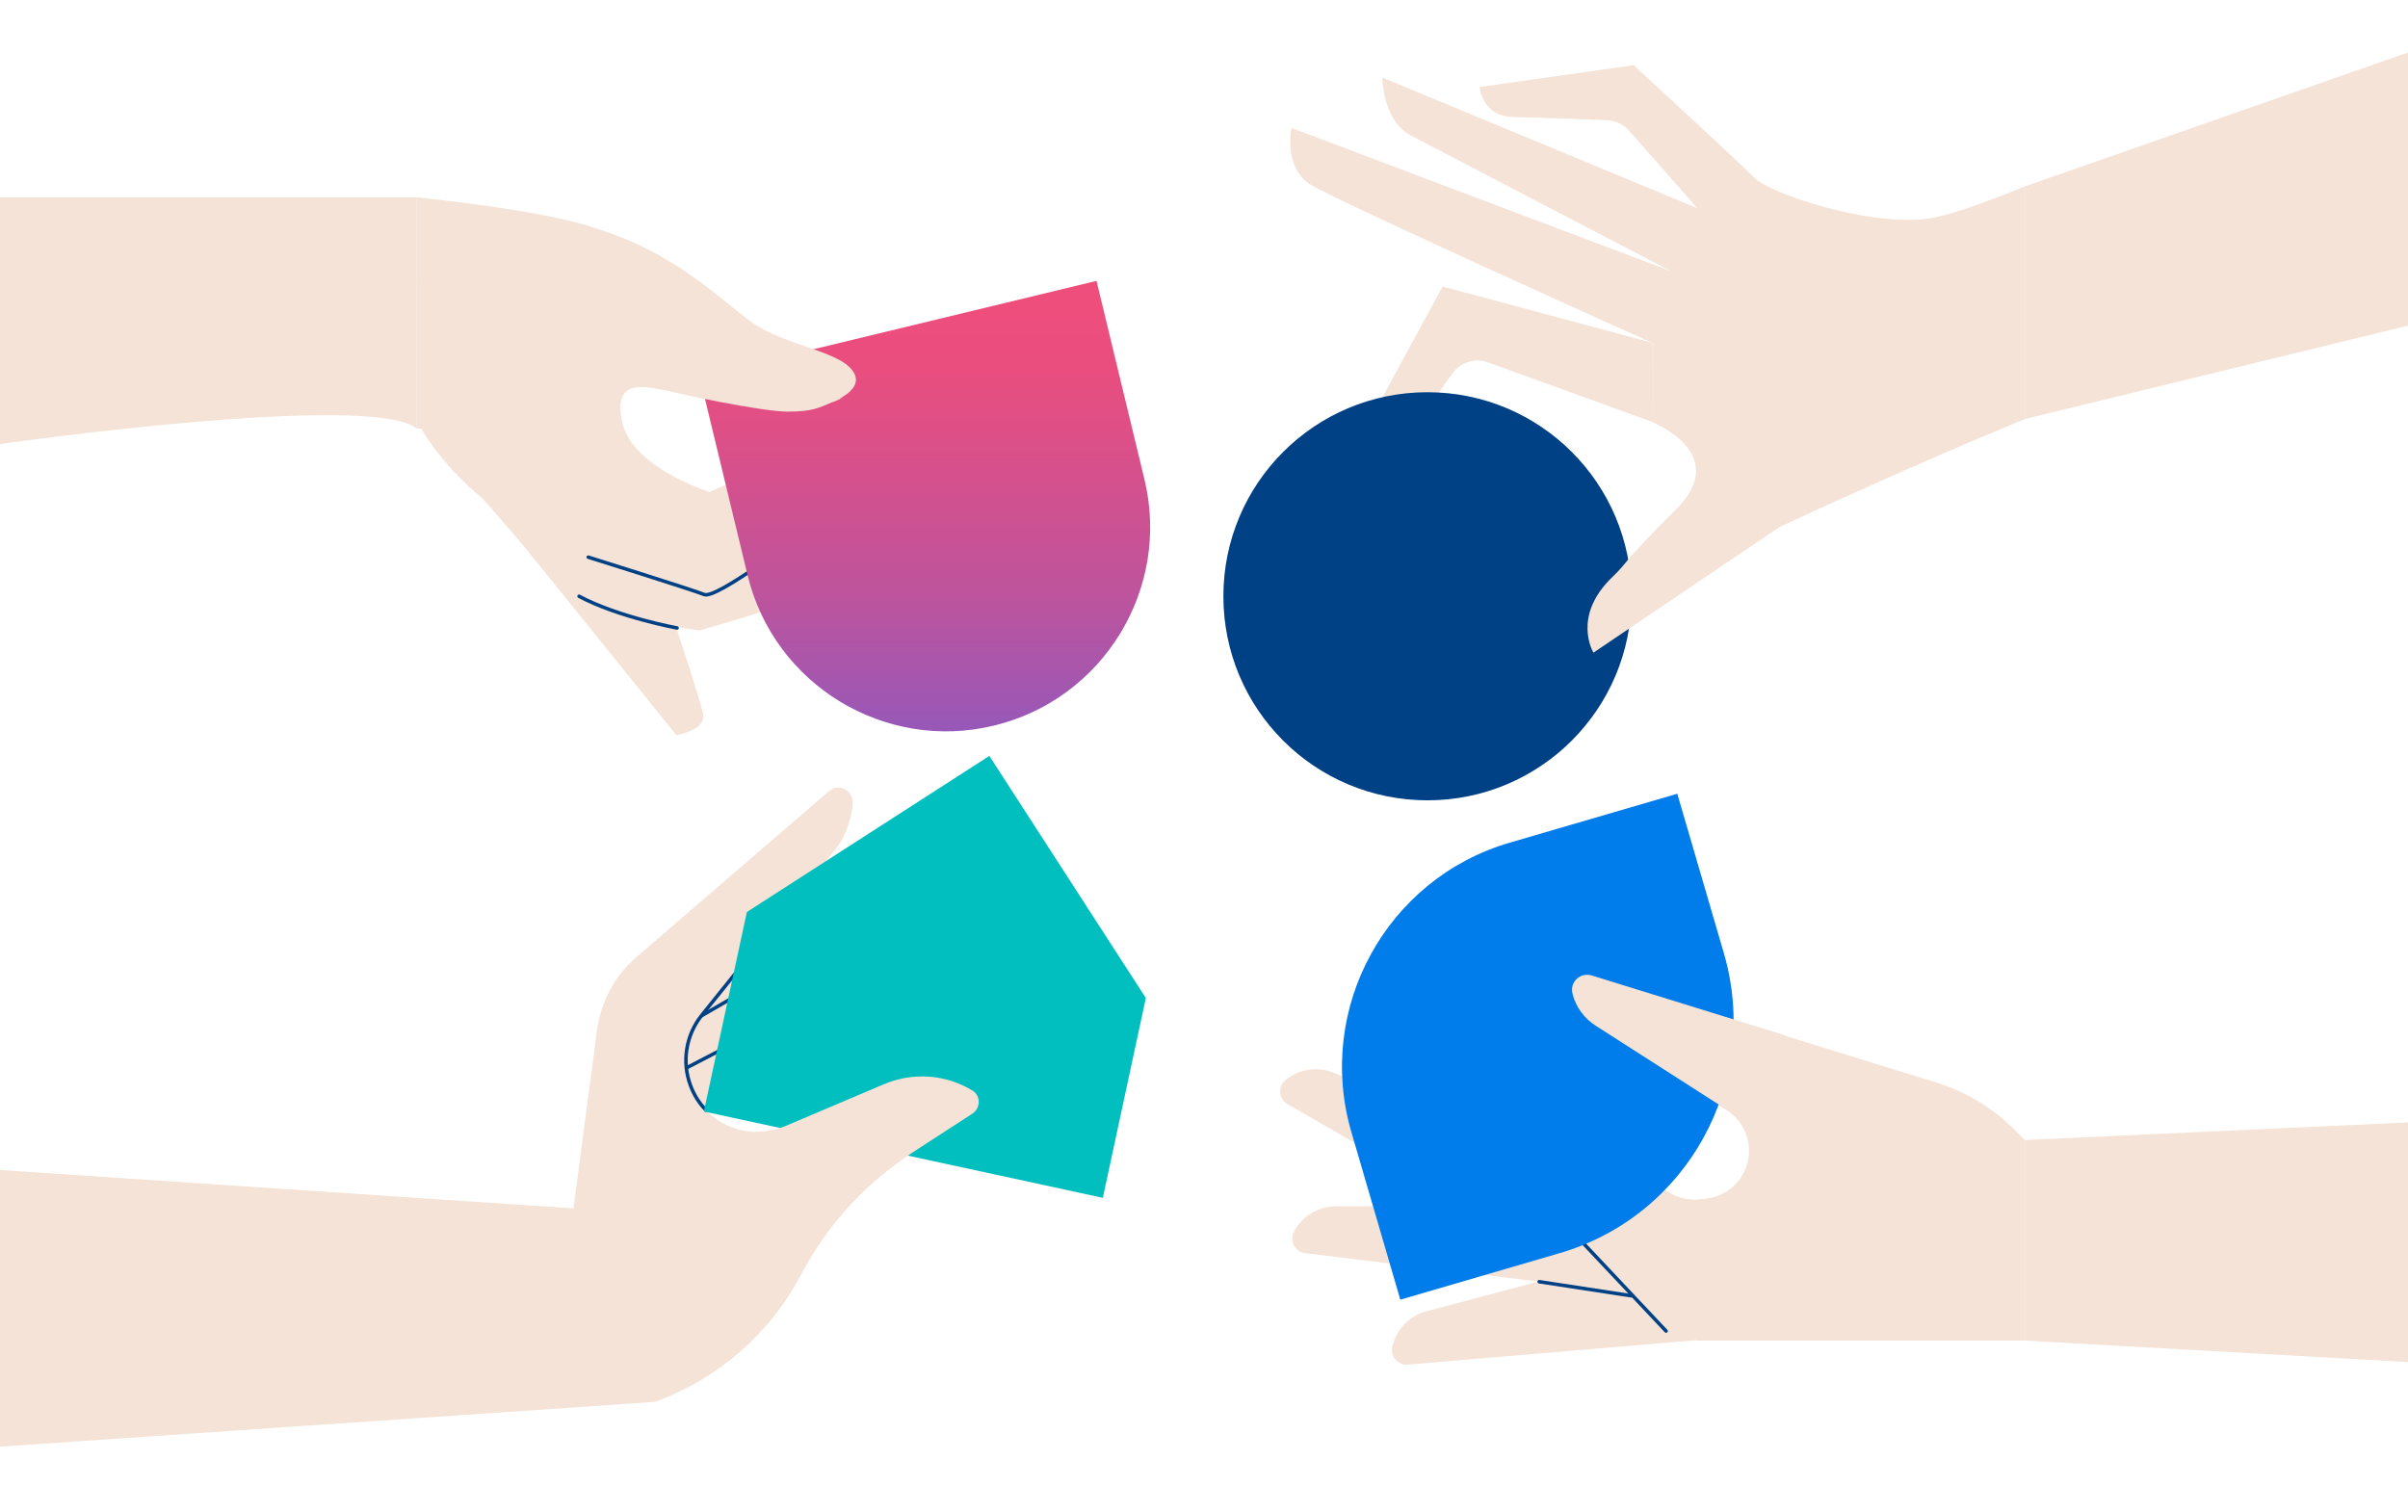 <?xml version="1.0" encoding="UTF-8"?>
<svg id="design" xmlns="http://www.w3.org/2000/svg" xmlns:xlink="http://www.w3.org/1999/xlink" version="1.1" viewBox="0 0 683.2 429">
  <!-- Generator: Adobe Illustrator 29.0.0, SVG Export Plug-In . SVG Version: 2.1.0 Build 186)  -->
  <defs>
    <style>
      .st0 {
        fill: #00bfbe;
      }

      .st1 {
        fill: none;
        stroke: #004085;
        stroke-linecap: round;
        stroke-linejoin: round;
      }

      .st2 {
        fill: #004085;
      }

      .st3 {
        fill: #007ceb;
      }

      .st4 {
        fill: url(#Dégradé_sans_nom);
      }

      .st5 {
        fill: #f4e3d6;
      }
    </style>
    <linearGradient id="Dégradé_sans_nom" data-name="Dégradé sans nom" x1="353" y1="472" x2="480.8" y2="472" gradientTransform="translate(-209.5 560.5) rotate(-90)" gradientUnits="userSpaceOnUse">
      <stop offset="0" stop-color="#9459bb"/>
      <stop offset="0" stop-color="#9758b8"/>
      <stop offset=".3" stop-color="#bd549d"/>
      <stop offset=".6" stop-color="#d8508a"/>
      <stop offset=".8" stop-color="#e94e7f"/>
      <stop offset="1" stop-color="#ef4e7b"/>
    </linearGradient>
  </defs>
  <g>
    <path class="st5" d="M189.7,272.6l57.2-26.9c2.8-1.3,5.8,1.3,5,4.2-1.1,4.1-3.6,7.7-7.1,10.1l-43.5,31.2c-5.1,3.6-7.9,9.6-7.4,15.8-1.7-.5-3.3-1.1-5-1.9-6.4-2.8-11.9-6.7-16.4-11.5l2.6-6c2.8-6.6,8-12,14.6-15h0Z"/>
    <path class="st5" d="M179.2,286.8l61.1-16.3c3-.8,5.5,2.3,4.2,5-1.9,3.8-4.9,6.9-8.8,8.7l-48.4,23c-5.6,2.7-15.1-18.6-8.1-20.4Z"/>
    <path class="st5" d="M184.5,303.1l45.4-12.1c2.2-.6,4.1,1.7,3.1,3.7s-3.7,5.1-6.5,6.5l-35.9,17.1c-4.2,2-11.2-13.8-6-15.1h0Z"/>
    <line class="st1" x1="223.1" y1="274.3" x2="199.1" y2="288.2"/>
    <path class="st5" d="M0,332l162.7,10.9,6.7-50.6c1.1-8.1,5.1-15.6,11.4-20.9l54.4-46.9c2.6-2.3,6.7-.4,6.7,3.1s-1.7,9.5-4.7,13.2l-38.1,47.4c-4.5,5.6-5.7,13.1-3.2,19.9,4.1,10.8,16.3,16,26.9,11.5l27.8-11.8c8.2-3.5,17.5-2.8,25.1,1.7,2.5,1.5,2.5,5.1.1,6.6l-17.1,11.1c-13.3,8.6-24.2,20.5-31.5,34.5h0c-8.8,16.8-23.6,29.6-41.4,36.1L0,410.5v-78.5Z"/>
    <path class="st1" d="M200.3,315c-1.9-1.9-3.4-4.3-4.4-7h0c-2.5-6.7-1.3-14.3,3.2-19.9l27.1-33.7"/>
    <line class="st1" x1="210.4" y1="294.9" x2="195" y2="302.9"/>
  </g>
  <g>
    <path class="st5" d="M574.5,380.4h-93l-56.3-53.1-4-59.1c-.1-1.8,1.3-3.3,3.1-3.3h0c5.9.2,10.9,4.3,12.2,10.1l10.2,45.9,26.6,17.3c2.7,1.8,6,2.5,9.2,2.1l1.8-.2c8.3-1.1,13.7-9.2,11.4-17.3h0c-.9-3.2-3-6-5.8-7.8l-37.3-23.9c-3.2-2.1-5.6-5.2-6.6-8.9h0c-.9-3.3,2.2-6.3,5.4-5.3l98,30.3c8.4,2.6,16,7.2,22.2,13.4l2.9,2.9v56.9h0Z"/>
    <path class="st5" d="M468.7,342.7l-90.1-38.2c-4.6-2-10-1.2-13.9,2h0c-2.2,1.8-1.9,5.4.6,6.8l116.3,67.1-12.9-37.7h0Z"/>
    <path class="st5" d="M477,342.1l-97.9.2c-5,0-9.7,2.8-12,7.3h0c-1.3,2.6.3,5.7,3.2,6l133.3,16.2-26.6-29.7h0Z"/>
    <path class="st5" d="M499.3,347l-94.6,25.1c-4.9,1.3-8.6,5.2-9.7,10.1h0c-.6,2.8,1.8,5.4,4.6,5l96.9-8.2,2.8-32.1h0Z"/>
    <path class="st5" d="M436.5,275c-1.3-5.8-6.3-9.9-12.2-10.1-1.8,0-3.3,1.5-3.1,3.3l2.5,36.3,19.9,1.9-7-31.4h0Z"/>
    <line class="st1" x1="416.2" y1="342.1" x2="448" y2="351.6"/>
    <line class="st1" x1="436.7" y1="363.7" x2="462.9" y2="367.7"/>
    <polyline class="st1" points="472.7 377.7 425.2 327.3 424.9 323.1"/>
  </g>
  <g>
    <path class="st5" d="M150.6,157.4l41.3,51.2s8.5-1.4,7.6-5.9-9.1-29-9.1-29c0,0-40.7-20.8-39.7-16.3h0Z"/>
    <path class="st5" d="M249.4,159c.6,5.5-51,19.9-51,19.9,0,0-19.9-2.6-27.5-6.6s-14.7-7.9-20.2-14.8-20-23-20-23l70,16.2,22.9,1.5s24.7-3.2,25.8,6.9h0Z"/>
    <path class="st1" d="M192.1,178.2s-16.8-3.1-27.8-9"/>
    <path class="st5" d="M118.2,121.6h1.3s6.2,11.5,20.5,22.3c4.8,3.6,10.5,7.1,17.1,10.1,14.1,6.3,25.8,10.6,33.7,13.2,6.7,2.2,14.1,1,19.7-3.3l37.7-28.8s-1.4-13.3-12.1-10.1c-4.6,1.4-34.8,14.6-34.8,14.6,0,0-22-6.8-24.8-19.9s7.2-9.7,13-8.8c3.9.6,5.7-35.5-18.6-45.4-13.8-5.7-52.7-9.5-52.7-9.5v65.6h0Z"/>
    <path class="st1" d="M226.8,152s-23.5,18.1-27,16.7c-3.5-1.4-32.9-10.6-32.9-10.6"/>
  </g>
  <path class="st5" d="M468.9,97.3l-59.6-16-28.4,52.3s10.9,3.5,16-5.3c3.4-5.8,10.7-16.1,15.2-22.4,2.3-3.1,6.4-4.4,10-3.1l46.9,17"/>
  <polygon class="st0" points="199.7 315.4 312.9 339.9 325.1 283.2 280.7 214.5 211.9 258.8 199.7 315.4"/>
  <path class="st2" d="M462.9,169.2h0c0,32-25.9,57.9-57.9,57.9h0c-32,0-57.9-25.9-57.9-57.9h0c0-32,25.9-57.9,57.9-57.9h0c32,0,57.9,25.9,57.9,57.9Z"/>
  <path class="st3" d="M475.9,225.3l13.2,45.2c10.6,36.4-10.3,74.5-46.6,85.1l-45.2,13.2-13.9-47.6c-10.2-35,9.9-71.9,45-82.1l47.6-13.9h0c0,.1-.1.1-.1.1Z"/>
  <path class="st4" d="M198.5,106.9l112.6-27.2,13.6,56.3c7.5,31-11.6,62.4-42.7,69.9h0c-31,7.5-62.4-11.6-69.9-42.7l-13.6-56.3h0Z"/>
  <path class="st5" d="M189.2,110.8c3.8,1.1,27.1,6,34.2,6s8.8-1,13-2.8c-1.5.8,5.5-2.3,1.5-.7,3.6-1.9,6-4.4,4.5-7.3-3.3-6.5-19.5-7.6-29.3-14.7s-23.9-21.9-49.4-27.9c-7.1-1.7-20.3-1.2-35.1-2.2-6.6,5.7-10.4,12.1-10.4,19,0,17.7,67.2,29.6,71,30.6Z"/>
  <path class="st5" d="M446.2,282.2c1,3.7,3.4,6.9,6.6,8.9l37.3,23.9c2.8,1.8,4.9,4.6,5.8,7.8h0c0,.2,0,.3.1.5l10.5-29.5-54.9-17c-3.3-1-6.4,2-5.4,5.3h0Z"/>
  <path class="st5" d="M469,119.9s22.4,8.9,6.5,24.7c-15.9,15.8-13.3,14.6-18,19.1-11.7,11.2-5.4,21.5-5.4,21.5l52.7-35.6s34.7-16.3,69.7-30.7V52.9c-11.3,4.6-22,8.5-27.8,9.2-16.9,2.1-44.6-7.2-49-11.7-4.3-4.4-34.2-31.9-34.2-31.9l-43.7,6.2s.6,8.3,9.6,8.5c6.6.2,19.7.6,26.3.9,2.6,0,5,1.2,6.7,3.2l19.2,21.8-89.4-37.1s0,12.1,8,16.4c8,4.2,74,38.6,74,38.6l-107.8-40.7s-2.3,11.2,5.3,16,97.3,45.1,97.3,45.1"/>
  <path class="st5" d="M250.7,307.7l-27.8,11.8c-2.7,1.1-5.5,1.7-8.3,1.6-20.6,26.3-30.8,54.3-27.8,76.2,17.4-6.5,31.8-19.2,40.5-35.7,7.4-14,18.2-25.9,31.5-34.5l17.1-11.1c2.4-1.6,2.4-5.2-.1-6.6-7.6-4.6-16.9-5.2-25.1-1.7h0Z"/>
  <path class="st5" d="M118.2,121.6c-13-10.6-118.2,4.4-118.2,4.4V56h118.2"/>
  <polyline class="st5" points="574.5 52.9 683.2 14.9 683.2 92.4 574.5 118.9"/>
  <polygon class="st5" points="574.5 380.4 683.2 386.5 683.2 318.5 574.5 323.5 574.5 380.4"/>
</svg>